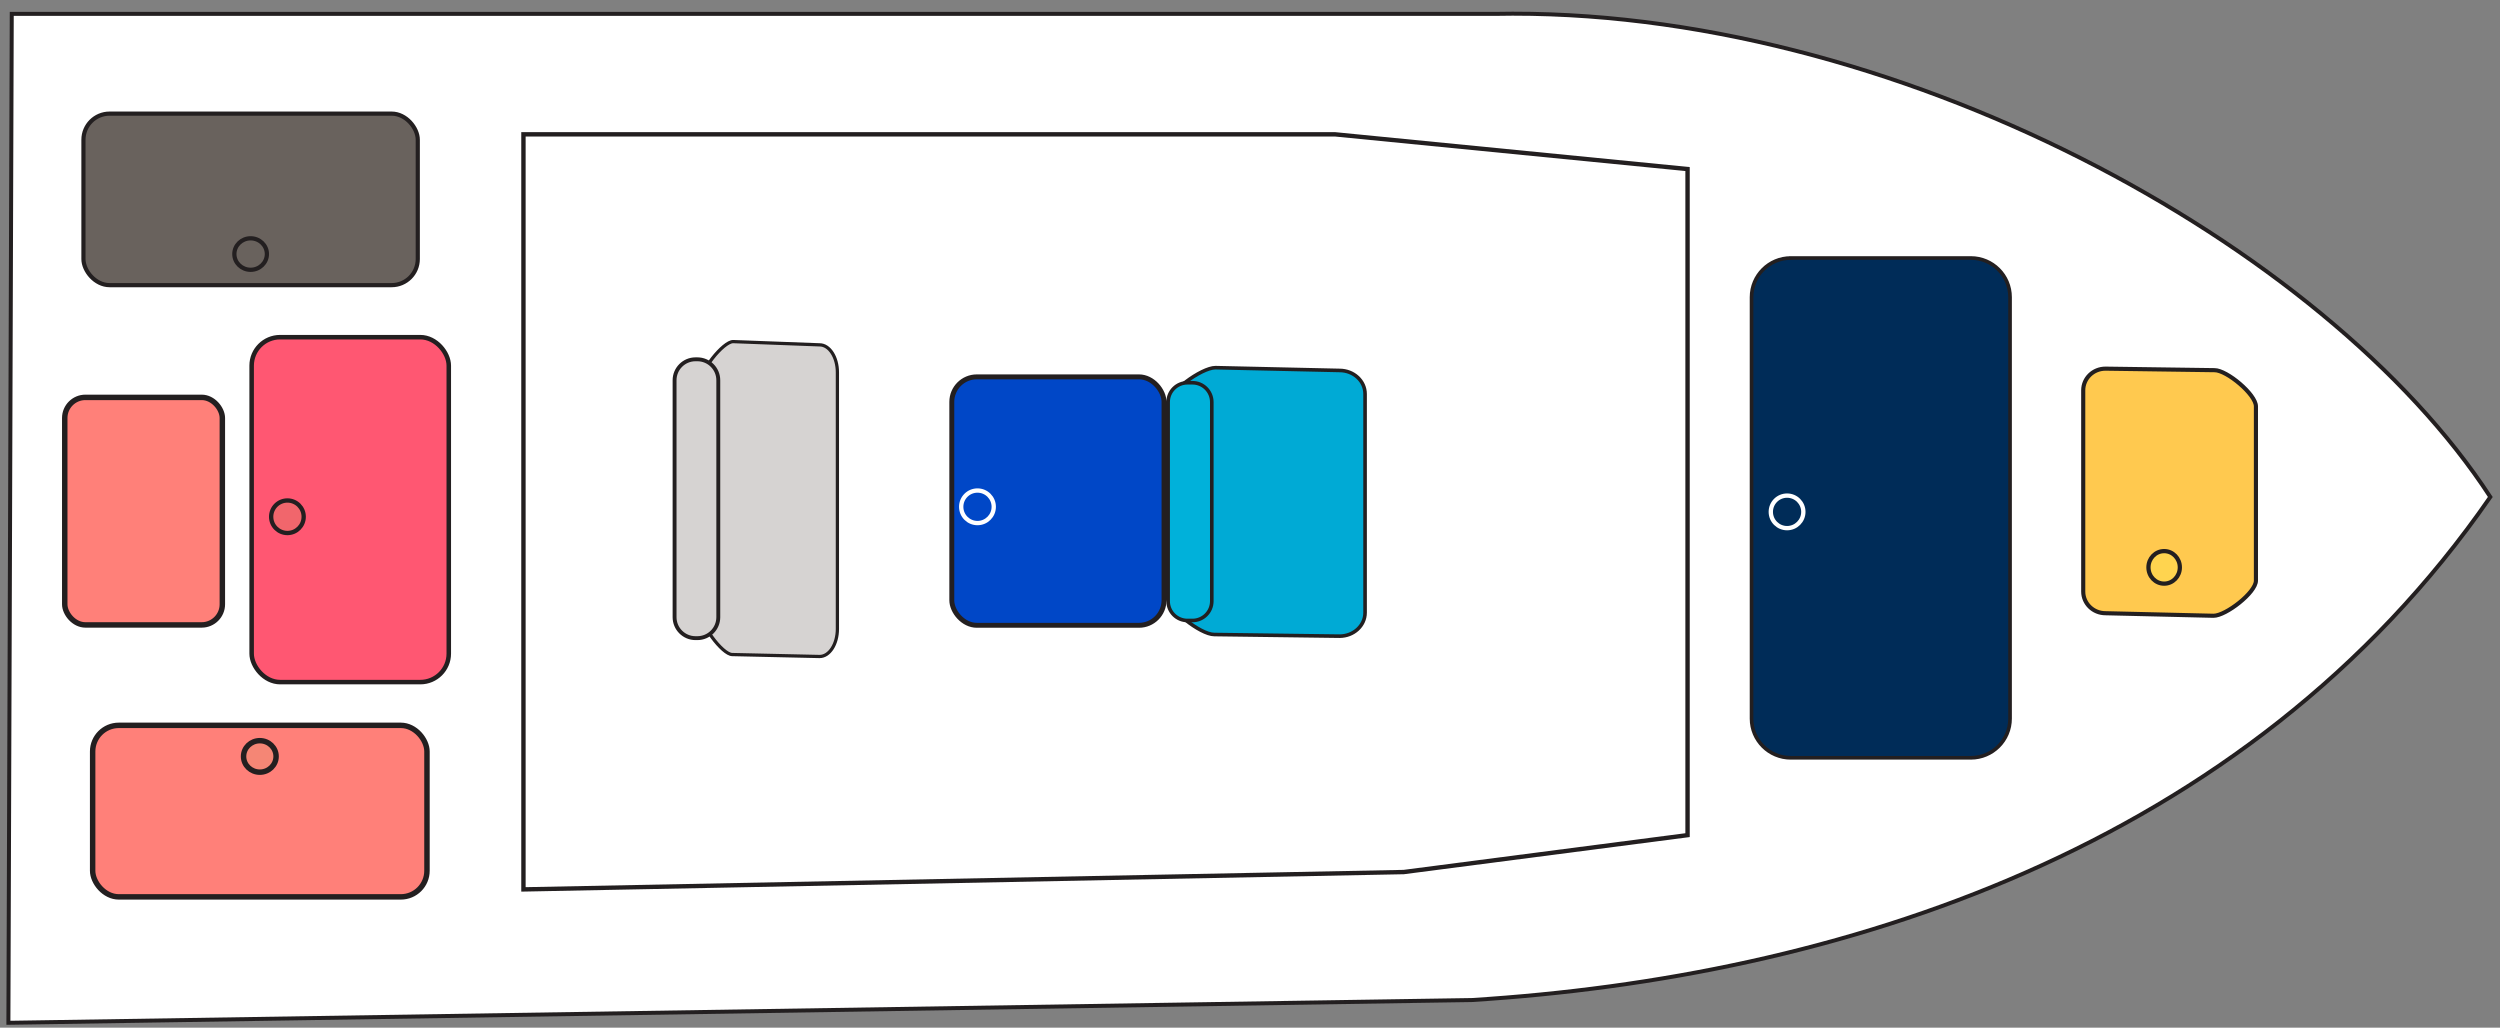 <?xml version="1.0" encoding="UTF-8"?>
<svg id="Layer_1" xmlns="http://www.w3.org/2000/svg" xmlns:xlink="http://www.w3.org/1999/xlink" version="1.1" viewBox="0 0 1000 411.08">
  <rect x="0" y="0" width="1000" height="411.08" fill="#808080" stroke="none"/>
  <!-- Generator: Adobe Illustrator 29.0.0, SVG Export Plug-In . SVG Version: 2.1.0 Build 186)  -->
  <defs>
    <style>
      .st0, .st1, .st2, .st3, .st4, .st5, .st6, .st7, .st8, .st9, .st10, .st11, .st12, .st13, .st14 {
        fill: none;
      }

      .st15 {
        fill: #f58675;
      }

      .st16, .st17 {
        fill: #d6d3d2;
      }

      .st18 {
        fill: #0047c7;
      }

      .st19 {
        fill: #002c58;
      }

      .st20 {
        fill: #dedbd4;
      }

      .st1 {
        stroke-width: 2.18px;
      }

      .st1, .st2, .st3, .st4, .st5, .st6, .st7, .st8, .st9, .st10, .st11, .st17, .st12, .st13, .st14 {
        stroke-miterlimit: 10;
      }

      .st1, .st2, .st3, .st4, .st5, .st6, .st7, .st8, .st9, .st10, .st11, .st17, .st13, .st14 {
        stroke: #231f20;
      }

      .st21 {
        fill: #ffc94f;
      }

      .st22 {
        fill: #69625d;
      }

      .st23 {
        fill: #ff8079;
      }

      .st2 {
        stroke-width: 1.46px;
      }

      .st3 {
        stroke-width: 1.44px;
      }

      .st4 {
        stroke-width: 1.3px;
      }

      .st5 {
        stroke-width: 1.75px;
      }

      .st6 {
        stroke-width: 1.7px;
      }

      .st7 {
        stroke-width: 1.7px;
      }

      .st8, .st12 {
        stroke-width: 1.73px;
      }

      .st9 {
        stroke-width: 1.67px;
      }

      .st10 {
        stroke-width: 1.65px;
      }

      .st11 {
        stroke-width: 1.6px;
      }

      .st24 {
        clip-path: url(#clippath-1);
      }

      .st17 {
        stroke-width: 1.56px;
      }

      .st25 {
        fill: #ffd44f;
      }

      .st26 {
        fill: #fff;
      }

      .st27 {
        fill: #00b1da;
      }

      .st12 {
        stroke: #fff;
      }

      .st13 {
        stroke-width: 1.97px;
      }

      .st14 {
        stroke-width: 1.81px;
      }

      .st28 {
        fill: #ff5772;
      }

      .st29 {
        fill: #f1666c;
      }

      .st30 {
        clip-path: url(#clippath);
      }

      .st31 {
        fill: #00aad5;
      }
    </style>
    <clipPath id="clippath">
      <rect class="st0" x="-148.77" y="-7.07" width="1163.86" height="426.68"/>
    </clipPath>
    <clipPath id="clippath-1">
      <rect class="st0" x="-148.77" y="-7.07" width="1163.86" height="426.68"/>
    </clipPath>
  </defs>
  <g class="st30">
    <path class="st26" d="M4.7,5.56h592.86c159.32-3.3,333.07,92.43,398.57,193.23-97.7,141.35-262.02,192.12-407.46,201.23L3.36,409.12,4.7,5.56Z"/>
    <path class="st11" d="M4.7,5.56h592.86c159.32-3.3,333.07,92.43,398.57,193.23-97.7,141.35-262.02,192.12-407.46,201.23L3.36,409.12,4.7,5.56Z"/>
  </g>
  <g class="st24">
    <path class="st12" d="M67.62,196c3.59,0,6.51,2.91,6.51,6.51s-2.92,6.51-6.51,6.51-6.51-2.91-6.51-6.51,2.92-6.51,6.51-6.51Z"/>
    <path class="st12" d="M86.51,91.11c3.59,0,6.51,2.91,6.51,6.51s-2.92,6.51-6.51,6.51-6.51-2.91-6.51-6.51,2.92-6.51,6.51-6.51Z"/>
    <path class="st8" d="M84.05,314.65c-3.59,0-6.51-2.91-6.51-6.51s2.92-6.51,6.51-6.51,6.51,2.91,6.51,6.51-2.92,6.51-6.51,6.51Z"/>
    <path class="st12" d="M195.94,203.2c0-3.59,2.91-6.51,6.51-6.51s6.51,2.92,6.51,6.51-2.91,6.51-6.51,6.51-6.51-2.92-6.51-6.51Z"/>
    <path class="st19" d="M700.62,287.44V118.89c0-8.66,7.02-15.68,15.68-15.68h72.03c8.66,0,15.69,7.02,15.69,15.68v168.55c0,8.66-7.02,15.68-15.69,15.68h-72.03c-8.66,0-15.68-7.02-15.68-15.68"/>
    <path class="st2" d="M716.3,103.2h72.04c8.66,0,15.68,7.03,15.68,15.68v168.55c0,8.66-7.03,15.69-15.69,15.69h-72.03c-8.66,0-15.68-7.03-15.68-15.68V118.89c0-8.66,7.03-15.68,15.68-15.68Z"/>
    <path class="st12" d="M714.83,211.26c-3.59,0-6.51-2.91-6.51-6.51s2.92-6.51,6.51-6.51,6.51,2.91,6.51,6.51-2.92,6.51-6.51,6.51Z"/>
    <path class="st21" d="M833.29,236.65v-80.53c0-4.78,3.98-8.66,8.89-8.66l43.65.61c4.91,0,16.54,9.69,16.54,14.47v69.71c0,4.78-12.05,14.06-16.96,14.06l-43.23-1.02c-4.91,0-8.89-3.88-8.89-8.66"/>
    <path class="st10" d="M833.29,236.65v-80.53c0-4.78,3.98-8.66,8.89-8.66l43.65.61c4.91,0,16.54,9.69,16.54,14.47v69.71c0,4.78-12.05,14.06-16.96,14.06l-43.23-1.02c-4.91,0-8.89-3.88-8.89-8.66Z"/>
    <path class="st25" d="M865.66,233.46c-3.47,0-6.28-2.91-6.28-6.51s2.81-6.51,6.28-6.51,6.28,2.91,6.28,6.51-2.81,6.51-6.28,6.51"/>
    <path class="st7" d="M865.66,233.46c-3.47,0-6.28-2.91-6.28-6.51s2.81-6.51,6.28-6.51,6.28,2.91,6.28,6.51-2.81,6.51-6.28,6.51Z"/>
    <path class="st28" d="M100.66,261.47v-115.22c0-6.28,5.09-11.38,11.38-11.38h56.1c6.28,0,11.38,5.09,11.38,11.38v115.22c0,6.28-5.09,11.38-11.38,11.38h-56.1c-6.28,0-11.38-5.09-11.38-11.38"/>
    <rect class="st14" x="100.66" y="134.87" width="78.85" height="137.97" rx="11.38" ry="11.38"/>
    <path class="st29" d="M114.97,213.21c-3.59,0-6.51-2.91-6.51-6.51s2.92-6.51,6.51-6.51,6.51,2.91,6.51,6.51-2.92,6.51-6.51,6.51"/>
    <path class="st8" d="M114.97,213.21c-3.59,0-6.51-2.91-6.51-6.51s2.92-6.51,6.51-6.51,6.51,2.91,6.51,6.51-2.92,6.51-6.51,6.51Z"/>
    <path class="st22" d="M43.83,45.45h112.84c5.77,0,10.45,4.68,10.45,10.45v47.71c0,5.77-4.68,10.45-10.45,10.45H43.83c-5.77,0-10.45-4.68-10.45-10.45v-47.71c0-5.77,4.68-10.45,10.45-10.45"/>
    <rect class="st9" x="33.38" y="45.45" width="133.73" height="68.61" rx="10.45" ry="10.45"/>
    <path class="st6" d="M100.25,107.92c-3.59,0-6.51-2.82-6.51-6.3s2.92-6.3,6.51-6.3,6.51,2.82,6.51,6.3-2.92,6.3-6.51,6.3Z"/>
    <path class="st23" d="M25.9,241.7v-74.49c0-4.56,3.7-8.26,8.26-8.26h46.52c4.56,0,8.26,3.7,8.26,8.26v74.49c0,4.56-3.7,8.26-8.26,8.26h-46.52c-4.56,0-8.26-3.7-8.26-8.26"/>
    <rect class="st1" x="25.9" y="158.95" width="63.04" height="91.02" rx="8.26" ry="8.26"/>
    <path class="st23" d="M160.35,358.74H47.51c-5.77,0-10.45-4.68-10.45-10.45v-47.71c0-5.77,4.68-10.45,10.45-10.45h112.84c5.77,0,10.45,4.68,10.45,10.45v47.71c0,5.77-4.68,10.45-10.45,10.45"/>
    <rect class="st1" x="37.06" y="290.14" width="133.73" height="68.61" rx="10.45" ry="10.45"/>
    <path class="st15" d="M103.93,296.27c3.59,0,6.51,2.82,6.51,6.3s-2.92,6.3-6.51,6.3-6.51-2.82-6.51-6.3,2.92-6.3,6.51-6.3"/>
    <path class="st1" d="M103.93,296.27c3.59,0,6.51,2.82,6.51,6.3s-2.92,6.3-6.51,6.3-6.51-2.82-6.51-6.3,2.92-6.3,6.51-6.3Z"/>
    <path class="st18" d="M380.72,240.1v-79.34c0-5.54,4.49-10.02,10.02-10.02h64.85c5.53,0,10.02,4.48,10.02,10.02v79.34c0,5.53-4.49,10.02-10.02,10.02h-64.85c-5.53,0-10.02-4.49-10.02-10.02"/>
    <rect class="st13" x="380.72" y="150.74" width="84.89" height="99.38" rx="10.02" ry="10.02"/>
    <path class="st12" d="M390.99,209.23c-3.59,0-6.51-2.91-6.51-6.51s2.92-6.51,6.51-6.51,6.51,2.91,6.51,6.51-2.92,6.51-6.51,6.51Z"/>
    <path class="st31" d="M546.03,157.58v87.48c0,5.19-4.57,9.41-10.21,9.41l-50.11-.66c-5.64,0-18.99-10.53-18.99-15.72v-75.74c0-5.2,13.83-15.28,19.47-15.28l49.63,1.11c5.64,0,10.21,4.21,10.21,9.41"/>
    <path class="st3" d="M546.03,157.58v87.48c0,5.19-4.57,9.41-10.21,9.41l-50.11-.66c-5.64,0-18.99-10.53-18.99-15.72v-75.74c0-5.2,13.83-15.28,19.47-15.28l49.63,1.11c5.64,0,10.21,4.21,10.21,9.41Z"/>
    <path class="st27" d="M467.24,240.47v-79.64c0-4.27,3.46-7.73,7.73-7.73h2.01c4.27,0,7.73,3.46,7.73,7.73v79.64c0,4.27-3.46,7.73-7.73,7.73h-2.01c-4.27,0-7.73-3.46-7.73-7.73"/>
    <path class="st3" d="M474.98,153.1h2.01c4.27,0,7.73,3.47,7.73,7.73v79.64c0,4.27-3.47,7.73-7.73,7.73h-2.01c-4.27,0-7.73-3.47-7.73-7.73v-79.64c0-4.27,3.47-7.73,7.73-7.73Z"/>
    <path class="st16" d="M334.96,148.98v102.59c0,6.09-3.19,11.03-7.12,11.03l-34.93-.78c-3.93,0-13.23-12.35-13.23-18.44v-88.82c0-6.09,9.64-17.92,13.57-17.92l34.59,1.3c3.93,0,7.12,4.94,7.12,11.03"/>
    <path class="st4" d="M334.96,148.98v102.59c0,6.09-3.19,11.03-7.12,11.03l-34.93-.78c-3.93,0-13.23-12.35-13.23-18.44v-88.82c0-6.09,9.64-17.92,13.57-17.92l34.59,1.3c3.93,0,7.12,4.94,7.12,11.03Z"/>
    <path class="st20" d="M269.84,246.88v-94.78c0-4.63,3.75-8.38,8.38-8.38h.73c4.62,0,8.38,3.75,8.38,8.38v94.78c0,4.63-3.75,8.38-8.38,8.38h-.73c-4.62,0-8.38-3.75-8.38-8.38"/>
    <path class="st17" d="M278.21,143.72h.73c4.62,0,8.38,3.75,8.38,8.38v94.78c0,4.62-3.75,8.38-8.38,8.38h-.73c-4.62,0-8.38-3.75-8.38-8.38v-94.78c0-4.62,3.75-8.38,8.38-8.38Z"/>
    <polygon class="st5" points="675.02 67.62 675.02 334.06 561.49 348.82 209.38 355.76 209.38 53.73 534 53.73 675.02 67.62"/>
  </g>
</svg>